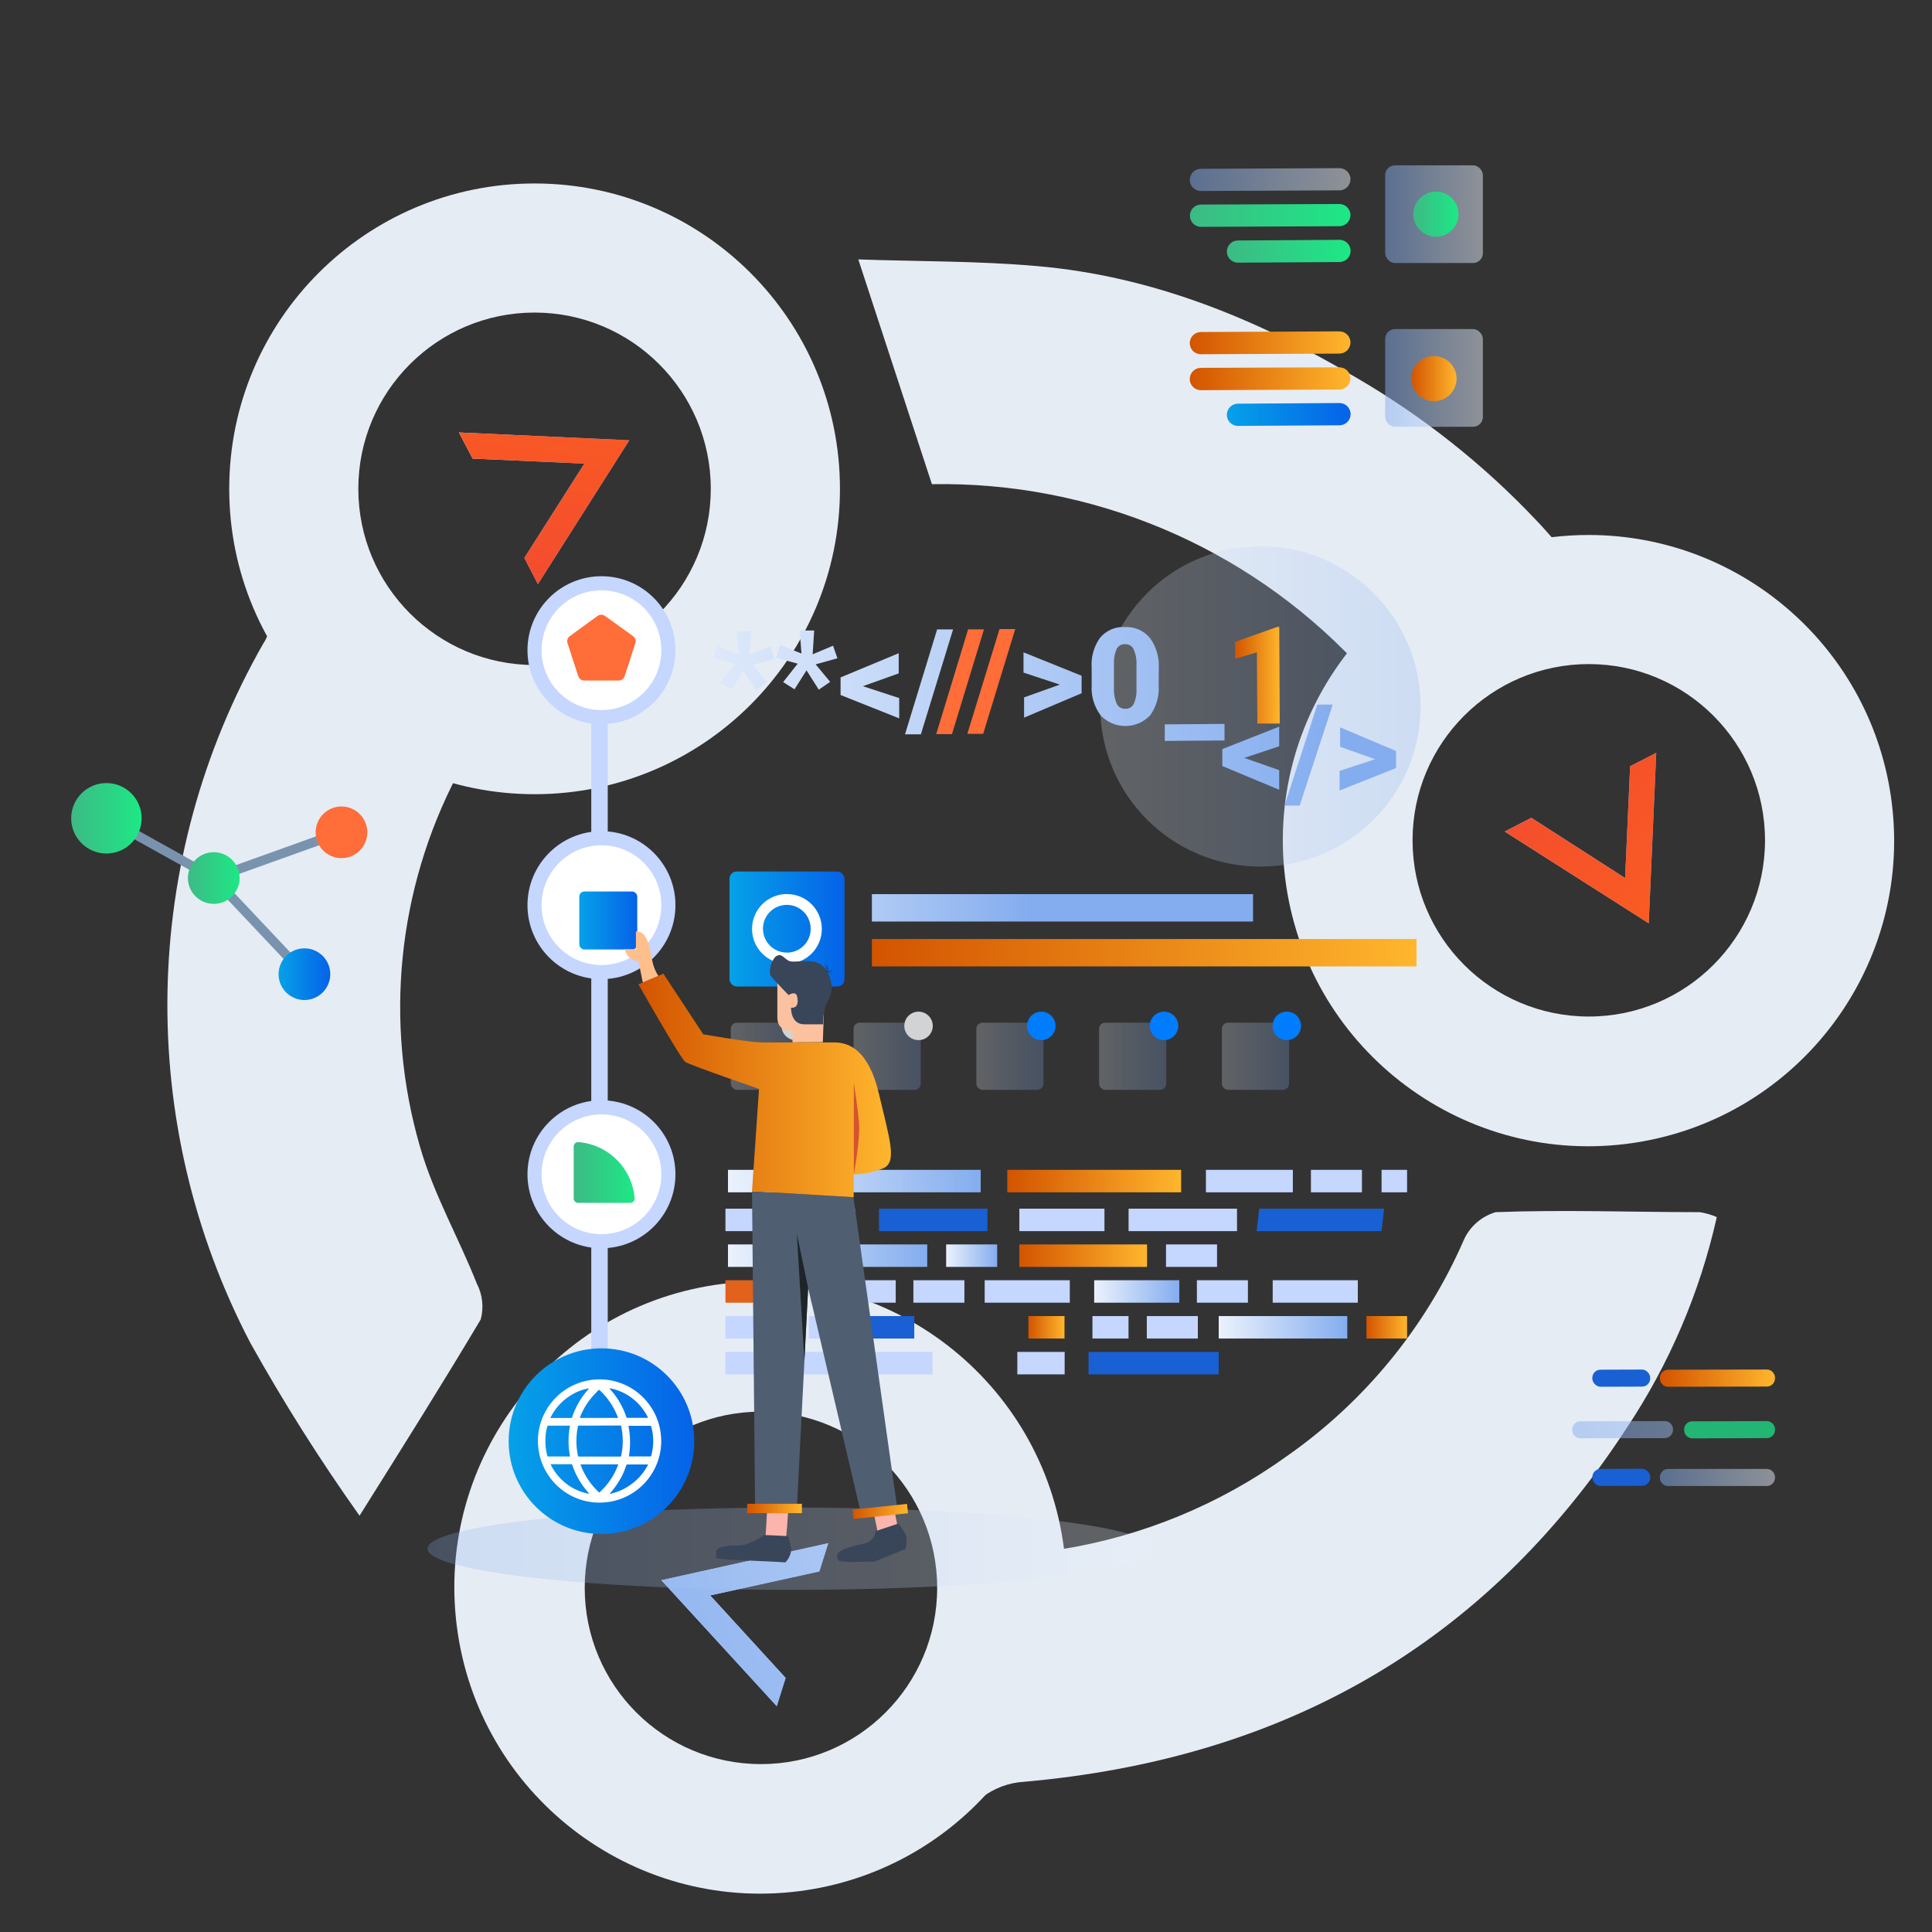 <?xml version="1.0" encoding="UTF-8"?>
<svg id="Layer_1" data-name="Layer 1" xmlns="http://www.w3.org/2000/svg" xmlns:xlink="http://www.w3.org/1999/xlink" viewBox="0 0 510 510">
  <rect x="0" y="0" width="510" height="510" fill="#333333" stroke="none"/>
  <defs>
    <style>
      .cls-1 {
        fill: url(#linear-gradient-7);
      }

      .cls-1, .cls-2, .cls-3, .cls-4, .cls-5, .cls-6, .cls-7 {
        opacity: .25;
      }

      .cls-1, .cls-2, .cls-3, .cls-4, .cls-5, .cls-6, .cls-7, .cls-8, .cls-9, .cls-10, .cls-11, .cls-12 {
        isolation: isolate;
      }

      .cls-2 {
        fill: url(#linear-gradient-8);
      }

      .cls-13 {
        fill: url(#linear-gradient);
      }

      .cls-14 {
        fill: #007dfe;
      }

      .cls-15 {
        fill: #e6ecf4;
      }

      .cls-16 {
        fill: #fff;
      }

      .cls-17 {
        fill: #ffbf8c;
      }

      .cls-18 {
        fill: #fcc19f;
      }

      .cls-19 {
        fill: #fbb5ad;
      }

      .cls-20 {
        fill: #ff6d38;
      }

      .cls-21 {
        fill: #d3542d;
      }

      .cls-22 {
        fill: #d1d3d4;
      }

      .cls-23 {
        fill: #c5d6ff;
      }

      .cls-24 {
        fill: #e2621b;
      }

      .cls-25 {
        fill: #22b573;
      }

      .cls-26 {
        fill: #1d2528;
      }

      .cls-27 {
        fill: #1860d3;
      }

      .cls-28 {
        fill: #273238;
      }

      .cls-29 {
        fill: #394559;
      }

      .cls-30 {
        fill: #505e72;
      }

      .cls-31 {
        fill: none;
        stroke: #7993af;
        stroke-miterlimit: 10;
        stroke-width: 2.48px;
      }

      .cls-3 {
        fill: url(#linear-gradient-25);
      }

      .cls-4 {
        fill: url(#linear-gradient-28);
      }

      .cls-5 {
        fill: url(#linear-gradient-26);
      }

      .cls-6 {
        fill: url(#linear-gradient-27);
      }

      .cls-7 {
        fill: url(#linear-gradient-24);
      }

      .cls-8 {
        fill: url(#linear-gradient-50);
      }

      .cls-8, .cls-9, .cls-10, .cls-11, .cls-12 {
        opacity: .5;
      }

      .cls-9 {
        fill: url(#linear-gradient-53);
      }

      .cls-10 {
        fill: url(#linear-gradient-43);
      }

      .cls-11 {
        fill: url(#linear-gradient-45);
      }

      .cls-12 {
        fill: url(#linear-gradient-49);
      }

      .cls-32 {
        fill: url(#linear-gradient-9);
      }

      .cls-33 {
        fill: url(#linear-gradient-3);
      }

      .cls-34 {
        fill: url(#linear-gradient-4);
      }

      .cls-35 {
        fill: url(#linear-gradient-2);
      }

      .cls-36 {
        fill: url(#linear-gradient-6);
      }

      .cls-37 {
        fill: url(#linear-gradient-5);
      }

      .cls-38 {
        fill: url(#linear-gradient-57);
      }

      .cls-39 {
        fill: url(#linear-gradient-58);
      }

      .cls-40 {
        fill: url(#linear-gradient-55);
      }

      .cls-41 {
        fill: url(#linear-gradient-56);
      }

      .cls-42 {
        fill: url(#linear-gradient-54);
      }

      .cls-43 {
        fill: url(#linear-gradient-51);
      }

      .cls-44 {
        fill: url(#linear-gradient-52);
      }

      .cls-45 {
        fill: url(#linear-gradient-41);
      }

      .cls-46 {
        fill: url(#linear-gradient-40);
      }

      .cls-47 {
        fill: url(#linear-gradient-42);
      }

      .cls-48 {
        fill: url(#linear-gradient-46);
      }

      .cls-49 {
        fill: url(#linear-gradient-44);
      }

      .cls-50 {
        fill: url(#linear-gradient-47);
      }

      .cls-51 {
        fill: url(#linear-gradient-48);
      }

      .cls-52 {
        fill: url(#linear-gradient-14);
      }

      .cls-53 {
        fill: url(#linear-gradient-18);
      }

      .cls-54 {
        fill: url(#linear-gradient-22);
      }

      .cls-55 {
        fill: url(#linear-gradient-20);
      }

      .cls-56 {
        fill: url(#linear-gradient-21);
      }

      .cls-57 {
        fill: url(#linear-gradient-23);
      }

      .cls-58 {
        fill: url(#linear-gradient-15);
      }

      .cls-59 {
        fill: url(#linear-gradient-19);
      }

      .cls-60 {
        fill: url(#linear-gradient-16);
      }

      .cls-61 {
        fill: url(#linear-gradient-17);
      }

      .cls-62 {
        fill: url(#linear-gradient-13);
      }

      .cls-63 {
        fill: url(#linear-gradient-12);
      }

      .cls-64 {
        fill: url(#linear-gradient-10);
      }

      .cls-65 {
        fill: url(#linear-gradient-11);
      }

      .cls-66 {
        fill: url(#linear-gradient-38);
      }

      .cls-67 {
        fill: url(#linear-gradient-35);
      }

      .cls-68 {
        fill: url(#linear-gradient-37);
      }

      .cls-69 {
        fill: url(#linear-gradient-34);
      }

      .cls-70 {
        fill: url(#linear-gradient-39);
      }

      .cls-71 {
        fill: url(#linear-gradient-36);
      }

      .cls-72 {
        fill: url(#linear-gradient-29);
      }

      .cls-73 {
        fill: url(#linear-gradient-33);
      }

      .cls-74 {
        fill: url(#linear-gradient-30);
      }

      .cls-75 {
        fill: url(#linear-gradient-32);
      }

      .cls-76 {
        fill: url(#linear-gradient-31);
      }
    </style>
    <linearGradient id="linear-gradient" x1="174.6" y1="-636.4" x2="218.64" y2="-636.4" gradientTransform="translate(0 -207.52) scale(1 -1)" gradientUnits="userSpaceOnUse">
      <stop offset="0" stop-color="#ebf2fc"/>
      <stop offset="1" stop-color="#84adef"/>
    </linearGradient>
    <linearGradient id="linear-gradient-2" x1="424.69" y1="-557.97" x2="136.53" y2="-660.19" xlink:href="#linear-gradient"/>
    <linearGradient id="linear-gradient-3" x1="397.24" y1="-428.75" x2="437.21" y2="-428.75" xlink:href="#linear-gradient"/>
    <linearGradient id="linear-gradient-4" x1="270.93" y1="-273.9" x2="472.09" y2="-470.17" gradientTransform="translate(0 -207.52) scale(1 -1)" gradientUnits="userSpaceOnUse">
      <stop offset="0" stop-color="#db1162"/>
      <stop offset="1" stop-color="#ff6817"/>
    </linearGradient>
    <linearGradient id="linear-gradient-5" x1="121.14" y1="-341.7" x2="166.13" y2="-341.7" xlink:href="#linear-gradient"/>
    <linearGradient id="linear-gradient-6" x1="115.84" y1="-554.79" x2="150.09" y2="-268.81" xlink:href="#linear-gradient-4"/>
    <linearGradient id="linear-gradient-7" x1="290.43" y1="-394" x2="374.99" y2="-394" xlink:href="#linear-gradient"/>
    <linearGradient id="linear-gradient-8" x1="-7478.88" y1="-1409.7" x2="-7287.38" y2="-1409.7" gradientTransform="translate(-7174.54 1818.52) rotate(-180) scale(1 -1)" xlink:href="#linear-gradient"/>
    <linearGradient id="linear-gradient-9" x1="265.9" y1="311.77" x2="311.79" y2="311.77" gradientUnits="userSpaceOnUse">
      <stop offset="0" stop-color="#d35400"/>
      <stop offset="1" stop-color="#ffb62d"/>
    </linearGradient>
    <linearGradient id="linear-gradient-10" x1="269.08" y1="331.46" x2="302.79" y2="331.46" xlink:href="#linear-gradient-9"/>
    <linearGradient id="linear-gradient-11" x1="288.84" y1="-548.44" x2="311.31" y2="-548.44" xlink:href="#linear-gradient"/>
    <linearGradient id="linear-gradient-12" x1="321.71" y1="-557.9" x2="355.65" y2="-557.9" xlink:href="#linear-gradient"/>
    <linearGradient id="linear-gradient-13" x1="360.71" y1="350.38" x2="371.43" y2="350.38" xlink:href="#linear-gradient-9"/>
    <linearGradient id="linear-gradient-14" x1="271.48" y1="350.38" x2="281" y2="350.38" xlink:href="#linear-gradient-9"/>
    <linearGradient id="linear-gradient-15" x1="192.17" y1="-519.3" x2="258.88" y2="-519.3" xlink:href="#linear-gradient"/>
    <linearGradient id="linear-gradient-16" x1="192.17" y1="-538.99" x2="244.76" y2="-538.99" xlink:href="#linear-gradient"/>
    <linearGradient id="linear-gradient-17" x1="249.76" y1="-538.99" x2="263.23" y2="-538.99" xlink:href="#linear-gradient"/>
    <linearGradient id="linear-gradient-18" x1="134.27" y1="380.43" x2="183.27" y2="380.43" gradientUnits="userSpaceOnUse">
      <stop offset="0" stop-color="#05a1e8"/>
      <stop offset="1" stop-color="#0562e8"/>
    </linearGradient>
    <linearGradient id="linear-gradient-19" x1="151.44" y1="309.5" x2="167.54" y2="309.5" gradientUnits="userSpaceOnUse">
      <stop offset="0" stop-color="#3dba85"/>
      <stop offset="1" stop-color="#1de885"/>
    </linearGradient>
    <linearGradient id="linear-gradient-20" x1="152.92" y1="242.99" x2="168.22" y2="242.99" xlink:href="#linear-gradient-18"/>
    <linearGradient id="linear-gradient-21" x1="192.57" y1="245.24" x2="222.92" y2="245.24" xlink:href="#linear-gradient-18"/>
    <linearGradient id="linear-gradient-22" x1="174.4" y1="-447.17" x2="271.4" y2="-447.17" xlink:href="#linear-gradient"/>
    <linearGradient id="linear-gradient-23" x1="230.16" y1="251.5" x2="373.93" y2="251.5" xlink:href="#linear-gradient-9"/>
    <linearGradient id="linear-gradient-24" x1="192.92" y1="-486.35" x2="210.65" y2="-486.35" xlink:href="#linear-gradient"/>
    <linearGradient id="linear-gradient-25" x1="225.32" y1="-486.35" x2="243.05" y2="-486.35" xlink:href="#linear-gradient"/>
    <linearGradient id="linear-gradient-26" x1="257.73" y1="-486.35" x2="275.46" y2="-486.35" xlink:href="#linear-gradient"/>
    <linearGradient id="linear-gradient-27" x1="290.13" y1="-486.35" x2="307.86" y2="-486.35" xlink:href="#linear-gradient"/>
    <linearGradient id="linear-gradient-28" x1="322.55" y1="-486.35" x2="340.28" y2="-486.35" xlink:href="#linear-gradient"/>
    <linearGradient id="linear-gradient-29" x1="163.44" y1="-381.91" x2="353.59" y2="-381.91" xlink:href="#linear-gradient"/>
    <linearGradient id="linear-gradient-30" x1="163.44" y1="-381.77" x2="353.59" y2="-381.77" xlink:href="#linear-gradient"/>
    <linearGradient id="linear-gradient-31" x1="163.44" y1="-388.56" x2="353.59" y2="-388.56" xlink:href="#linear-gradient"/>
    <linearGradient id="linear-gradient-32" x1="163.44" y1="-387.52" x2="353.59" y2="-387.52" xlink:href="#linear-gradient"/>
    <linearGradient id="linear-gradient-33" x1="163.44" y1="-388.34" x2="353.59" y2="-388.34" xlink:href="#linear-gradient"/>
    <linearGradient id="linear-gradient-34" x1="163.44" y1="-386.1" x2="353.59" y2="-386.1" xlink:href="#linear-gradient"/>
    <linearGradient id="linear-gradient-35" x1="163.44" y1="-400.86" x2="353.59" y2="-400.86" xlink:href="#linear-gradient"/>
    <linearGradient id="linear-gradient-36" x1="326" y1="178.25" x2="337.82" y2="178.25" xlink:href="#linear-gradient-9"/>
    <linearGradient id="linear-gradient-37" x1="163.44" y1="-407.67" x2="353.59" y2="-407.67" xlink:href="#linear-gradient"/>
    <linearGradient id="linear-gradient-38" x1="163.44" y1="-406.85" x2="353.59" y2="-406.85" xlink:href="#linear-gradient"/>
    <linearGradient id="linear-gradient-39" x1="163.44" y1="-407.86" x2="353.59" y2="-407.86" xlink:href="#linear-gradient"/>
    <linearGradient id="linear-gradient-40" x1="168.53" y1="286.53" x2="235.19" y2="286.53" xlink:href="#linear-gradient-9"/>
    <linearGradient id="linear-gradient-41" x1="197.23" y1="398.2" x2="211.69" y2="398.2" xlink:href="#linear-gradient-9"/>
    <linearGradient id="linear-gradient-42" x1="225.05" y1="398.98" x2="239.69" y2="398.98" gradientTransform="translate(42.46 -21.87) rotate(5.93)" xlink:href="#linear-gradient-9"/>
    <linearGradient id="linear-gradient-43" x1="-7033.07" y1="-584.86" x2="-6920.34" y2="-584.86" gradientTransform="translate(-6020.33 -207.45) rotate(-180) scale(.93 1)" xlink:href="#linear-gradient"/>
    <linearGradient id="linear-gradient-44" x1="438.17" y1="363.8" x2="468.55" y2="363.8" xlink:href="#linear-gradient-9"/>
    <linearGradient id="linear-gradient-45" x1="-6977.86" y1="-597.47" x2="-6945.05" y2="-597.47" gradientTransform="translate(-6020.33 -207.45) rotate(-180) scale(.93 1)" xlink:href="#linear-gradient"/>
    <linearGradient id="linear-gradient-46" x1="49.61" y1="231.78" x2="63.25" y2="231.78" xlink:href="#linear-gradient-19"/>
    <linearGradient id="linear-gradient-47" x1="18.79" y1="216.01" x2="37.39" y2="216.01" xlink:href="#linear-gradient-19"/>
    <linearGradient id="linear-gradient-48" x1="73.54" y1="257.16" x2="87.18" y2="257.16" xlink:href="#linear-gradient-18"/>
    <linearGradient id="linear-gradient-49" x1="-6506.2" y1="-264.06" x2="-6480.41" y2="-264.06" gradientTransform="translate(-6114.76 -207.52) rotate(-180)" xlink:href="#linear-gradient"/>
    <linearGradient id="linear-gradient-50" x1="-6506.2" y1="-307.29" x2="-6480.41" y2="-307.29" gradientTransform="translate(-6114.76 -207.52) rotate(-180)" xlink:href="#linear-gradient"/>
    <linearGradient id="linear-gradient-51" x1="373.09" y1="56.53" x2="385.01" y2="56.53" xlink:href="#linear-gradient-19"/>
    <linearGradient id="linear-gradient-52" x1="372.58" y1="99.95" x2="384.5" y2="99.95" xlink:href="#linear-gradient-9"/>
    <linearGradient id="linear-gradient-53" x1="-6471.26" y1="-254.93" x2="-6428.84" y2="-254.93" gradientTransform="translate(-6114.77 -207.52) rotate(-180)" xlink:href="#linear-gradient"/>
    <linearGradient id="linear-gradient-54" x1="314.11" y1="56.87" x2="356.49" y2="56.87" xlink:href="#linear-gradient-19"/>
    <linearGradient id="linear-gradient-55" x1="323.86" y1="66.32" x2="356.53" y2="66.32" xlink:href="#linear-gradient-19"/>
    <linearGradient id="linear-gradient-56" x1="314.07" y1="90.49" x2="356.49" y2="90.49" xlink:href="#linear-gradient-9"/>
    <linearGradient id="linear-gradient-57" x1="314.07" y1="99.98" x2="356.49" y2="99.98" xlink:href="#linear-gradient-9"/>
    <linearGradient id="linear-gradient-58" x1="323.86" y1="109.41" x2="356.53" y2="109.41" xlink:href="#linear-gradient-18"/>
  </defs>
  <g>
    <path class="cls-15" d="M280,409c21.57-3.44,42.03-11.89,59.75-24.65,20.5-14.35,36.64-34.07,46.65-57,1.59-3.58,4.67-6.27,8.43-7.37,18-.68,35.9,0,53.89,0,1.54,.24,3.04,.68,4.47,1.3-4.45,19.88-12.52,38.77-23.81,55.72-37.46,57.52-91.19,87.36-159,93.34-4.09,.23-8.01,1.7-11.25,4.21l20.87-65.55Z"/>
    <polygon class="cls-13" points="174.6 417.14 218.64 407.36 216.29 414.82 187.46 421.15 207.39 442.93 205.04 450.39 174.6 417.14"/>
    <path class="cls-15" d="M280.87,408.85c-5.65-44.26-46.11-75.56-90.37-69.91s-75.56,46.11-69.91,90.37c5.65,44.26,46.11,75.56,90.37,69.91,40.3-5.14,70.52-39.42,70.56-80.05,0-3.45-.22-6.9-.65-10.32Zm-80,56.83c-25.69,0-46.52-20.83-46.52-46.52,0-25.69,20.83-46.52,46.52-46.52s46.52,20.83,46.52,46.52h0c0,25.69-20.81,46.51-46.49,46.52h-.03Z"/>
    <polygon class="cls-35" points="216.29 414.82 187.46 421.15 207.39 442.93 205.04 450.39 174.6 417.14 218.64 407.36 216.29 414.82"/>
    <path class="cls-15" d="M345.1,204c3.37-10.11,7.6-19.91,12.64-29.29-29.02-30.61-69.56-47.63-111.74-46.9l-19.43-59.33c15.71,.55,31.6,.38,47.28,1.77,30.46,2.65,58.1,14,84.27,29.5,17.54,10.21,33.52,22.88,47.45,37.63,1.94,2,3.79,4.21,5.61,6.23,3.04,2.6,6.87,4.08,10.87,4.22l-76.95,56.17Z"/>
    <polygon class="cls-33" points="430.31 202.27 437.21 198.72 435.23 243.74 397.24 219.51 404.22 215.89 428.99 231.78 430.31 202.27"/>
    <path class="cls-15" d="M419.4,141.22c-3.28,0-6.56,.2-9.82,.59-44.23,5.38-75.73,45.6-70.35,89.83,5.38,44.23,45.6,75.73,89.83,70.35,44.23-5.38,75.73-45.6,70.35-89.83-4.92-40.46-39.25-70.9-80.01-70.94Zm0,127.12c-25.69,0-46.52-20.83-46.52-46.52s20.83-46.52,46.52-46.52c25.69,0,46.52,20.83,46.52,46.52h0c0,25.69-20.83,46.52-46.52,46.52Z"/>
    <polygon class="cls-34" points="437.21 198.72 435.23 243.74 397.24 219.51 404.22 215.89 428.99 231.78 430.31 202.27 437.21 198.72"/>
    <path class="cls-15" d="M137.15,206.86c-5.19-.59-10.29-1.47-16.44-2.31-15.8,30.21-19.34,65.35-9.86,98.1,3.63,12.64,10.2,24,15,36.15,1.53,2.92,1.9,6.3,1.06,9.48-9.78,16.44-20.1,32.87-32,51.83-10.42-14.67-20.04-29.88-28.81-45.59-30.36-58.07-29.11-127.59,3.33-184.52,1.67-2.47,2.32-5.49,1.81-8.43l65.91,45.29Z"/>
    <polygon class="cls-37" points="121.14 114.16 166.13 116.22 141.99 154.19 138.42 147.28 154.25 122.38 124.76 121.06 121.14 114.16"/>
    <path class="cls-15" d="M141.11,48.43c-44.52,0-80.61,36.1-80.6,80.62,0,44.52,36.1,80.61,80.62,80.6,44.52,0,80.61-36.1,80.6-80.62,0,0,0-.02,0-.03-.03-44.51-36.11-80.57-80.62-80.57Zm0,127.12c-25.69,0-46.52-20.83-46.52-46.52,0-25.69,20.83-46.52,46.52-46.52,25.68,0,46.5,20.81,46.52,46.49,.02,25.69-20.8,46.53-46.49,46.55,0,0-.02,0-.03,0Z"/>
    <polygon class="cls-36" points="166.13 116.22 141.99 154.19 138.42 147.28 154.25 122.38 124.76 121.06 121.14 114.16 166.13 116.22"/>
  </g>
  <circle class="cls-1" cx="332.71" cy="186.48" r="42.28"/>
  <ellipse class="cls-2" cx="208.59" cy="408.82" rx="95.75" ry="10.87"/>
  <rect class="cls-23" x="156.08" y="169.47" width="4.35" height="203.97" rx="2.17" ry="2.17"/>
  <rect class="cls-32" x="265.9" y="308.81" width="45.89" height="5.93"/>
  <rect class="cls-23" x="269.08" y="319.06" width="22.47" height="5.93"/>
  <rect class="cls-64" x="269.08" y="328.5" width="33.71" height="5.93"/>
  <rect class="cls-65" x="288.84" y="337.95" width="22.47" height="5.93"/>
  <rect class="cls-63" x="321.71" y="347.41" width="33.94" height="5.93"/>
  <rect class="cls-62" x="360.71" y="347.41" width="10.72" height="5.93"/>
  <rect class="cls-23" x="335.96" y="337.95" width="22.47" height="5.93"/>
  <rect class="cls-23" x="288.38" y="347.41" width="9.52" height="5.93"/>
  <rect class="cls-23" x="259.93" y="337.95" width="22.47" height="5.93"/>
  <rect class="cls-52" x="271.48" y="347.41" width="9.52" height="5.93"/>
  <rect class="cls-23" x="268.55" y="356.87" width="12.49" height="5.93"/>
  <rect class="cls-27" x="287.35" y="356.87" width="34.36" height="5.93"/>
  <rect class="cls-23" x="297.92" y="319.06" width="28.62" height="5.93"/>
  <polygon class="cls-27" points="332.39 319.06 365.37 319.06 364.7 324.99 331.72 324.99 332.39 319.06"/>
  <rect class="cls-23" x="318.33" y="308.81" width="22.95" height="5.93"/>
  <rect class="cls-23" x="346.05" y="308.81" width="13.47" height="5.93"/>
  <rect class="cls-23" x="302.73" y="347.41" width="13.47" height="5.93"/>
  <rect class="cls-23" x="307.8" y="328.5" width="13.47" height="5.93"/>
  <rect class="cls-23" x="315.95" y="337.95" width="13.47" height="5.93"/>
  <rect class="cls-58" x="192.17" y="308.81" width="66.71" height="5.93"/>
  <rect class="cls-23" x="191.5" y="319.06" width="34.19" height="5.93"/>
  <rect class="cls-60" x="192.17" y="328.5" width="52.59" height="5.93"/>
  <rect class="cls-23" x="213.98" y="337.95" width="22.47" height="5.93"/>
  <rect class="cls-23" x="213.52" y="347.41" width="9.52" height="5.93"/>
  <rect class="cls-24" x="191.5" y="337.95" width="16.06" height="5.93"/>
  <rect class="cls-23" x="191.5" y="347.41" width="14.66" height="5.93"/>
  <rect class="cls-23" x="191.5" y="356.87" width="14.7" height="5.93"/>
  <rect class="cls-23" x="211.82" y="356.87" width="34.36" height="5.93"/>
  <rect class="cls-27" x="232.04" y="319.06" width="28.62" height="5.93"/>
  <rect class="cls-27" x="227.87" y="347.41" width="13.47" height="5.93"/>
  <rect class="cls-61" x="249.76" y="328.5" width="13.47" height="5.93"/>
  <rect class="cls-23" x="241.11" y="337.95" width="13.47" height="5.93"/>
  <rect class="cls-23" x="364.7" y="308.81" width="6.73" height="5.93"/>
  <circle class="cls-23" cx="158.77" cy="171.64" r="19.53"/>
  <circle class="cls-23" cx="158.77" cy="238.94" r="19.53"/>
  <circle class="cls-23" cx="158.77" cy="309.98" r="19.53"/>
  <circle class="cls-53" cx="158.77" cy="380.43" r="24.5"/>
  <circle class="cls-16" cx="158.77" cy="309.98" r="15.81"/>
  <circle class="cls-16" cx="158.77" cy="238.94" r="15.81"/>
  <circle class="cls-16" cx="158.77" cy="171.64" r="15.81"/>
  <path class="cls-59" d="M166.41,317.52h-13.78c-.65,.01-1.18-.5-1.19-1.15h0v-13.72c.01-.66,.55-1.18,1.21-1.17h0c7.95,.62,14.27,6.94,14.89,14.89,0,.64-.51,1.15-1.15,1.15,0,0,0,0-.01,0h.03Z"/>
  <rect class="cls-55" x="152.92" y="235.34" width="15.3" height="15.3" rx="1.32" ry="1.32"/>
  <path class="cls-20" d="M157.71,162.61l-7.29,5.31c-.61,.43-.86,1.22-.59,1.92l2.82,8.67c.22,.67,.84,1.13,1.55,1.13h9.12c.71,0,1.34-.46,1.57-1.13l2.8-8.67c.27-.7,.02-1.49-.59-1.92l-7.37-5.31c-.59-.46-1.43-.46-2.02,0Z"/>
  <path class="cls-16" d="M158.06,396.66c-8.98-.12-16.17-7.5-16.06-16.48,.12-8.98,7.5-16.17,16.48-16.06s16.17,7.5,16.06,16.48c0,0,0,0,0,0v.11c-.17,8.94-7.54,16.07-16.48,15.94Zm.21-20.34h-5.43c-.17,0-.25,0-.29,.23-.53,2.53-.53,5.15,0,7.68,0,.21,.14,.27,.35,.27h10.84c.11,0,.21,0,.23-.18,.11-.67,.25-1.34,.33-2,.21-1.92,.1-3.86-.31-5.75,0-.23-.12-.27-.33-.27l-5.39,.02Zm7.67,8.14h5.76c.15,0,.17,0,.21-.19,.7-2.51,.7-5.17,0-7.68-.01-.12-.12-.22-.24-.21h-5.78c.53,2.68,.57,5.43,.11,8.12l-.06-.04Zm-15.46,0c-.27-1.34-.41-2.7-.4-4.07-.01-1.36,.12-2.72,.4-4.05h-5.75c-.12-.02-.22,.06-.25,.17h0c-.31,1.05-.48,2.13-.5,3.22-.08,1.52,.08,3.04,.48,4.51,0,.17,.11,.23,.29,.23h5.73Zm7.68,9.58c2.28-2.03,4.02-4.6,5.06-7.48h-10c1.03,2.87,2.74,5.43,5,7.48h-.06Zm5-19.74c-.03-.12-.07-.24-.13-.36-1.04-2.66-2.67-5.05-4.76-7h-.27l-1,1.05c-1.65,1.72-2.95,3.74-3.84,5.95,.01,.13-.03,.26-.12,.36h10.12Zm-2.4,20.09h0c2.08-.39,4.05-1.24,5.76-2.5,1.94-1.36,3.52-3.19,4.58-5.31h-5.46c-.16-.01-.3,.09-.33,.25-.46,1.47-1.1,2.87-1.92,4.18-.64,1.06-1.38,2.07-2.2,3-.12,.12-.23,.25-.33,.39h-.1Zm-5.27-27.91c-1.76,.3-3.43,.95-4.93,1.92-2.29,1.43-4.12,3.48-5.3,5.91h5.53c.11,.01,.21-.06,.23-.17,.38-1.2,.88-2.36,1.49-3.46,.75-1.37,1.65-2.66,2.69-3.83l.29-.37Zm15.61,7.81c-1.08-2.24-2.71-4.16-4.75-5.58-1.64-1.14-3.51-1.91-5.47-2.27,.07,.15,.17,.29,.29,.41,1.87,2.1,3.29,4.56,4.18,7.23,0,.15,.11,.19,.27,.19h5.48v.02Zm-25.76,12.26c1.16,2.4,2.97,4.43,5.22,5.87,1.53,.95,3.23,1.61,5,1.92l-.4-.5c-1.84-2.09-3.23-4.52-4.11-7.16,0-.11,0-.17-.21-.17h-5.54l.04,.04Z"/>
  <rect class="cls-56" x="192.57" y="230.06" width="30.35" height="30.35" rx="1.88" ry="1.88"/>
  <rect class="cls-54" x="230.16" y="236.03" width="100.61" height="7.23"/>
  <rect class="cls-57" x="230.16" y="247.88" width="143.77" height="7.23"/>
  <path class="cls-16" d="M207.73,236c-5.09,0-9.21,4.12-9.21,9.21,0,5.09,4.12,9.21,9.21,9.21,5.09,0,9.21-4.12,9.21-9.21h0c0-5.07-4.09-9.18-9.15-9.19h0l-.06-.02Zm0,15.46c-3.48,.02-6.31-2.79-6.33-6.27s2.79-6.31,6.27-6.33,6.31,2.79,6.33,6.27c0,.02,0,.05,0,.07h0c0,3.46-2.81,6.27-6.27,6.27h0Z"/>
  <rect class="cls-7" x="192.92" y="269.96" width="17.73" height="17.73" rx="1.63" ry="1.63"/>
  <circle class="cls-22" cx="210.07" cy="270.81" r="3.76"/>
  <rect class="cls-3" x="225.32" y="269.96" width="17.73" height="17.73" rx="1.63" ry="1.63"/>
  <circle class="cls-22" cx="242.47" cy="270.81" r="3.76"/>
  <rect class="cls-5" x="257.73" y="269.96" width="17.73" height="17.73" rx="1.63" ry="1.63"/>
  <circle class="cls-14" cx="274.88" cy="270.81" r="3.76"/>
  <rect class="cls-6" x="290.13" y="269.96" width="17.73" height="17.73" rx="1.63" ry="1.63"/>
  <circle class="cls-14" cx="307.28" cy="270.81" r="3.76"/>
  <rect class="cls-4" x="322.55" y="269.96" width="17.73" height="17.73" rx="1.63" ry="1.63"/>
  <circle class="cls-14" cx="339.68" cy="270.81" r="3.76"/>
  <path class="cls-72" d="M194,175.31l-5.75-1.54,1.11-3.3,5.58,2.25-.47-6.14h3.83l-.42,6.27,5.41-2.26,1.15,3.32-5.75,1.61,3.83,4.6-3,2.07-3.24-5.1-3.17,5-3-1.92,3.89-4.86Z"/>
  <path class="cls-74" d="M210.57,175.19l-5.76-1.53,1.17-3.38,5.59,2.24-.48-6.08h3.83l-.4,6.28,5.39-2.27,1.15,3.32-5.75,1.61,3.83,4.61-3,2.07-3.24-5.1-3.17,5-3-1.91,3.84-4.86Z"/>
  <path class="cls-76" d="M227.78,181.14l9.59,3.14v5.36l-15.48-6.18v-4.64l15.35-6.39v5.33l-9.46,3.38Z"/>
  <path class="cls-75" d="M243.09,193.84h-4.19l8.48-27.69h4.21l-8.5,27.69Z"/>
  <path class="cls-20" d="M251.3,193.78h-4.16l8.42-27.64h4.18l-8.44,27.64Z"/>
  <path class="cls-20" d="M259.53,193.72h-4.18l8.5-27.66h4.15l-8.47,27.66Z"/>
  <path class="cls-73" d="M279.77,180.72l-9.59-3.17v-5.35l15.34,6.18v4.62l-15.19,6.44v-5.35l9.44-3.37Z"/>
  <path class="cls-69" d="M305.86,180.83c.22,2.85-.58,5.68-2.24,8-3.41,3.61-9.11,3.78-12.72,.37,0,0-.02-.02-.03-.03-.12-.11-.23-.22-.34-.34-1.68-2.26-2.52-5.03-2.36-7.84v-4.69c-.21-2.82,.57-5.63,2.21-7.94,1.6-1.92,4.01-2.97,6.5-2.84,2.54-.15,5,.9,6.64,2.84,1.68,2.29,2.52,5.08,2.38,7.92l-.04,4.55Zm-5.86-5.35c.07-1.41-.19-2.82-.75-4.11-.43-.86-1.32-1.38-2.28-1.32-.92-.05-1.79,.45-2.21,1.27-.52,1.21-.76,2.52-.71,3.83v6.49c-.07,1.43,.19,2.85,.75,4.16,.43,.85,1.33,1.36,2.28,1.3,.93,.04,1.8-.47,2.21-1.3,.55-1.26,.8-2.63,.71-4v-6.32Z"/>
  <path class="cls-67" d="M323.24,195.47l-15.77,.11v-4.37l15.77-.11v4.37Z"/>
  <path class="cls-71" d="M337.82,191h-5.91l-.13-18.8-5.78,1.72v-4.47l11.13-3.95h.56l.13,25.5Z"/>
  <path class="cls-68" d="M328.46,200.07l9.21,3.23v5.18l-15-6.26v-4.49l15-5.91v5.18l-9.21,3.07Z"/>
  <path class="cls-66" d="M343.08,212.66h-4l8.66-26.66h4.07l-8.73,26.66Z"/>
  <path class="cls-70" d="M363,200.42l-9.24-3.28v-5.14l14.77,6.25v4.49l-14.91,5.93v-5.18l9.38-3.07Z"/>
  <path class="cls-19" d="M202.53,398c-.16,2.69-.26,5.38-.49,8.07l5.43,.47c.26-2.75,.46-5.49,.62-8.24l-5.56-.3Z"/>
  <path class="cls-19" d="M230.05,396.83c.57,2.67,1.25,5.33,1.69,8,1.77-.4,3.54-.8,5.31-1.18-.46-2.72-1.06-5.42-1.63-8.12l-5.37,1.3Z"/>
  <path class="cls-29" d="M208,405.5c-2.16-.09-4.22-.24-6.42-.3-1.64,1.35-4.92,2.92-6.81,2.79s-6.07,.23-5.74,1.89-1.11,1.36,1.87,1.68,12.25,.54,16.4,.88c.91-.91,1.46-2.1,1.57-3.38-.16-1.21-.45-2.41-.87-3.56Z"/>
  <path class="cls-29" d="M237.11,402.19c-2,.67-4,1.32-6,2-.16,1.57-1.31,2.86-2.85,3.21-1.61,.46-7.12,1.42-7.24,3.2s.76,1.45,2.36,1.66,5.35-.13,7.33,0c2.84-1.14,5.51-2.23,8.29-3.36,.38-1.2,.42-2.48,.12-3.7-.57-1.07-1.24-2.08-2.01-3.01Z"/>
  <polygon class="cls-30" points="225.28 316.04 237.05 399.55 227.44 400.2 213.33 339.99 210.29 399.44 199.34 399.44 198.51 314.45 225.28 316.04"/>
  <path class="cls-46" d="M198.51,314.45l1.85-27s-18.21-6.29-19.45-7.12-12.38-20.5-12.38-20.5l6.58-2.81,10.52,16s12,2.16,15.65,2.16h19c3.72,0,9,1.83,11.76,13.65s4.91,18,1.08,19.58c-2.47,1-5.1,1.55-7.77,1.62v6l-26.84-1.58Z"/>
  <polygon class="cls-26" points="213.33 339.99 210.34 325.64 212.34 359.31 213.33 339.99"/>
  <rect class="cls-45" x="197.23" y="396.96" width="14.46" height="2.48"/>
  <rect class="cls-47" x="225.14" y="397.74" width="14.46" height="2.48" transform="translate(-39.98 26.14) rotate(-5.93)"/>
  <path class="cls-21" d="M225.39,310v-24.17s1.05,6.64,1.38,10.76-1.38,13.41-1.38,13.41Z"/>
  <path class="cls-17" d="M173.77,257.6c-.81-1.26-1.36-2.66-1.62-4.13-.53-2.62-1.06-7.11-3.62-7.57h-.66v4.7h-2.93c.19,.97,.74,1.83,1.54,2.4,.6,.43,1.31,.66,2.05,.66l1.15,5.68,4.09-1.74Z"/>
  <path class="cls-18" d="M209.2,275.14v-3s-4,.41-4-3.57v-9.91l12.53,1.63-.52,14.82-8.01,.03Z"/>
  <path class="cls-29" d="M208.82,266s-.18,4.39,3.48,4.39h5c-.02-1.38,.11-2.75,.39-4.1,.43-1.62,2.13-3.6,1.84-6.15s-1.76-5.91-4.92-6.34-5.36,.52-6.66-.32-1.68-1.78-2.92-1.15-2.33,4.29-1.52,5.34,4.64,5,4.64,5c0,0,1.82-1.18,2.23,.23s.3,3.31-1.56,3.1Z"/>
  <path class="cls-28" d="M218.42,256.55c.26-.75,.19-1.57-.2-2.26,.23,.73,.29,1.5,.2,2.26Z"/>
  <path class="cls-28" d="M217.81,256.69c.67-.43,1.49-.55,2.25-.33-.76-.05-1.53,.06-2.25,.33Z"/>
  <path class="cls-28" d="M217.65,256.37c.79-.02,1.55,.3,2.08,.88-.62-.44-1.33-.74-2.08-.88Z"/>
  <path class="cls-28" d="M218.46,256.47c0-.79-.35-1.54-.94-2.06,.45,.61,.77,1.32,.94,2.06Z"/>
  <path class="cls-28" d="M218.43,256.63c-.06-.56-.36-1.07-.82-1.4,.37,.4,.65,.88,.82,1.4Z"/>
  <path class="cls-10" d="M417.12,379.68l22.43-.05c1.19-.06,2.12-1.07,2.08-2.26h0c.03-1.19-.9-2.19-2.09-2.24l-22.44,.05c-1.19,.05-2.12,1.06-2.07,2.26h0c-.04,1.19,.9,2.2,2.09,2.24Z"/>
  <path class="cls-25" d="M446.66,379.69l19.82-.06c1.19-.05,2.13-1.05,2.08-2.25h0c.04-1.19-.9-2.2-2.09-2.24l-19.83,.05c-1.19,.05-2.12,1.05-2.07,2.25,0,0,0,0,0,0h0c-.04,1.2,.89,2.2,2.09,2.25,0,0,0,0,0,0Z"/>
  <path class="cls-49" d="M440.26,366.07l26.22-.05c1.19-.05,2.12-1.05,2.07-2.25,0,0,0,0,0-.01h0c.04-1.19-.9-2.2-2.09-2.24l-26.22,.05c-1.19,.05-2.12,1.06-2.07,2.26h0c-.04,1.19,.9,2.2,2.09,2.24Z"/>
  <rect class="cls-27" x="420.33" y="361.55" width="15.28" height="4.5" rx="2.16" ry="2.16" transform="translate(-1.2 1.42) rotate(-.19)"/>
  <path class="cls-11" d="M440.26,392.27h26.22c1.19-.06,2.12-1.07,2.08-2.26h0c.03-1.19-.9-2.19-2.09-2.24h-26.22c-1.2,.05-2.13,1.06-2.08,2.26,0,0,0,0,0,0h0c-.03,1.19,.9,2.19,2.09,2.24Z"/>
  <rect class="cls-27" x="420.34" y="387.74" width="15.28" height="4.5" rx="2.16" ry="2.16" transform="translate(-1.29 1.42) rotate(-.19)"/>
  <polyline class="cls-31" points="80.36 257.16 56.43 231.78 90.13 219.69 56.43 231.78 28.09 216.01"/>
  <circle class="cls-48" cx="56.43" cy="231.78" r="6.82"/>
  <circle class="cls-20" cx="90.14" cy="219.71" r="6.82"/>
  <circle class="cls-50" cx="28.09" cy="216.01" r="9.3"/>
  <circle class="cls-51" cx="80.36" cy="257.16" r="6.82"/>
  <rect class="cls-12" x="365.65" y="43.64" width="25.79" height="25.79" rx="2.59" ry="2.59"/>
  <rect class="cls-8" x="365.65" y="86.87" width="25.79" height="25.79" rx="2.59" ry="2.59"/>
  <circle class="cls-43" cx="379.05" cy="56.53" r="5.96"/>
  <circle class="cls-44" cx="378.54" cy="99.95" r="5.96"/>
  <path class="cls-9" d="M317,50.42l36.55-.17c1.62,0,2.93-1.31,2.94-2.93h0c0-1.62-1.32-2.93-2.94-2.93l-36.55,.17c-1.62,0-2.93,1.31-2.93,2.93h0c0,1.62,1.31,2.93,2.93,2.93Z"/>
  <path class="cls-42" d="M317,59.88l36.55-.17c1.62,0,2.93-1.31,2.94-2.93h0c0-1.62-1.32-2.93-2.94-2.93l-36.55,.15c-1.62,.02-2.91,1.35-2.89,2.97,0,.01,0,.02,0,.03h0c.03,1.58,1.31,2.86,2.89,2.88Z"/>
  <path class="cls-40" d="M326.79,69.34l26.8-.17c1.62,0,2.93-1.31,2.94-2.93h0c0-1.62-1.32-2.93-2.94-2.93l-26.8,.17c-1.62,0-2.93,1.31-2.93,2.93h0c0,1.62,1.31,2.93,2.93,2.93Z"/>
  <path class="cls-41" d="M317,93.51l36.55-.17c1.62,0,2.93-1.31,2.94-2.93h0c0-1.62-1.32-2.94-2.94-2.94h0l-36.55,.17c-1.62,0-2.93,1.32-2.93,2.94h0c0,1.62,1.31,2.93,2.93,2.93Z"/>
  <path class="cls-38" d="M317,103l36.55-.17c1.62,0,2.93-1.31,2.94-2.93h0c0-1.62-1.32-2.94-2.94-2.94h0l-36.55,.14c-1.62,0-2.93,1.32-2.93,2.94h0c-.02,1.62,1.28,2.94,2.9,2.96,.01,0,.02,0,.03,0Z"/>
  <path class="cls-39" d="M326.79,112.43l26.8-.17c1.62,0,2.93-1.31,2.94-2.93h0c0-1.62-1.32-2.94-2.94-2.94h0l-26.8,.17c-1.62,0-2.93,1.32-2.93,2.94h0c0,1.62,1.31,2.93,2.93,2.93Z"/>
</svg>